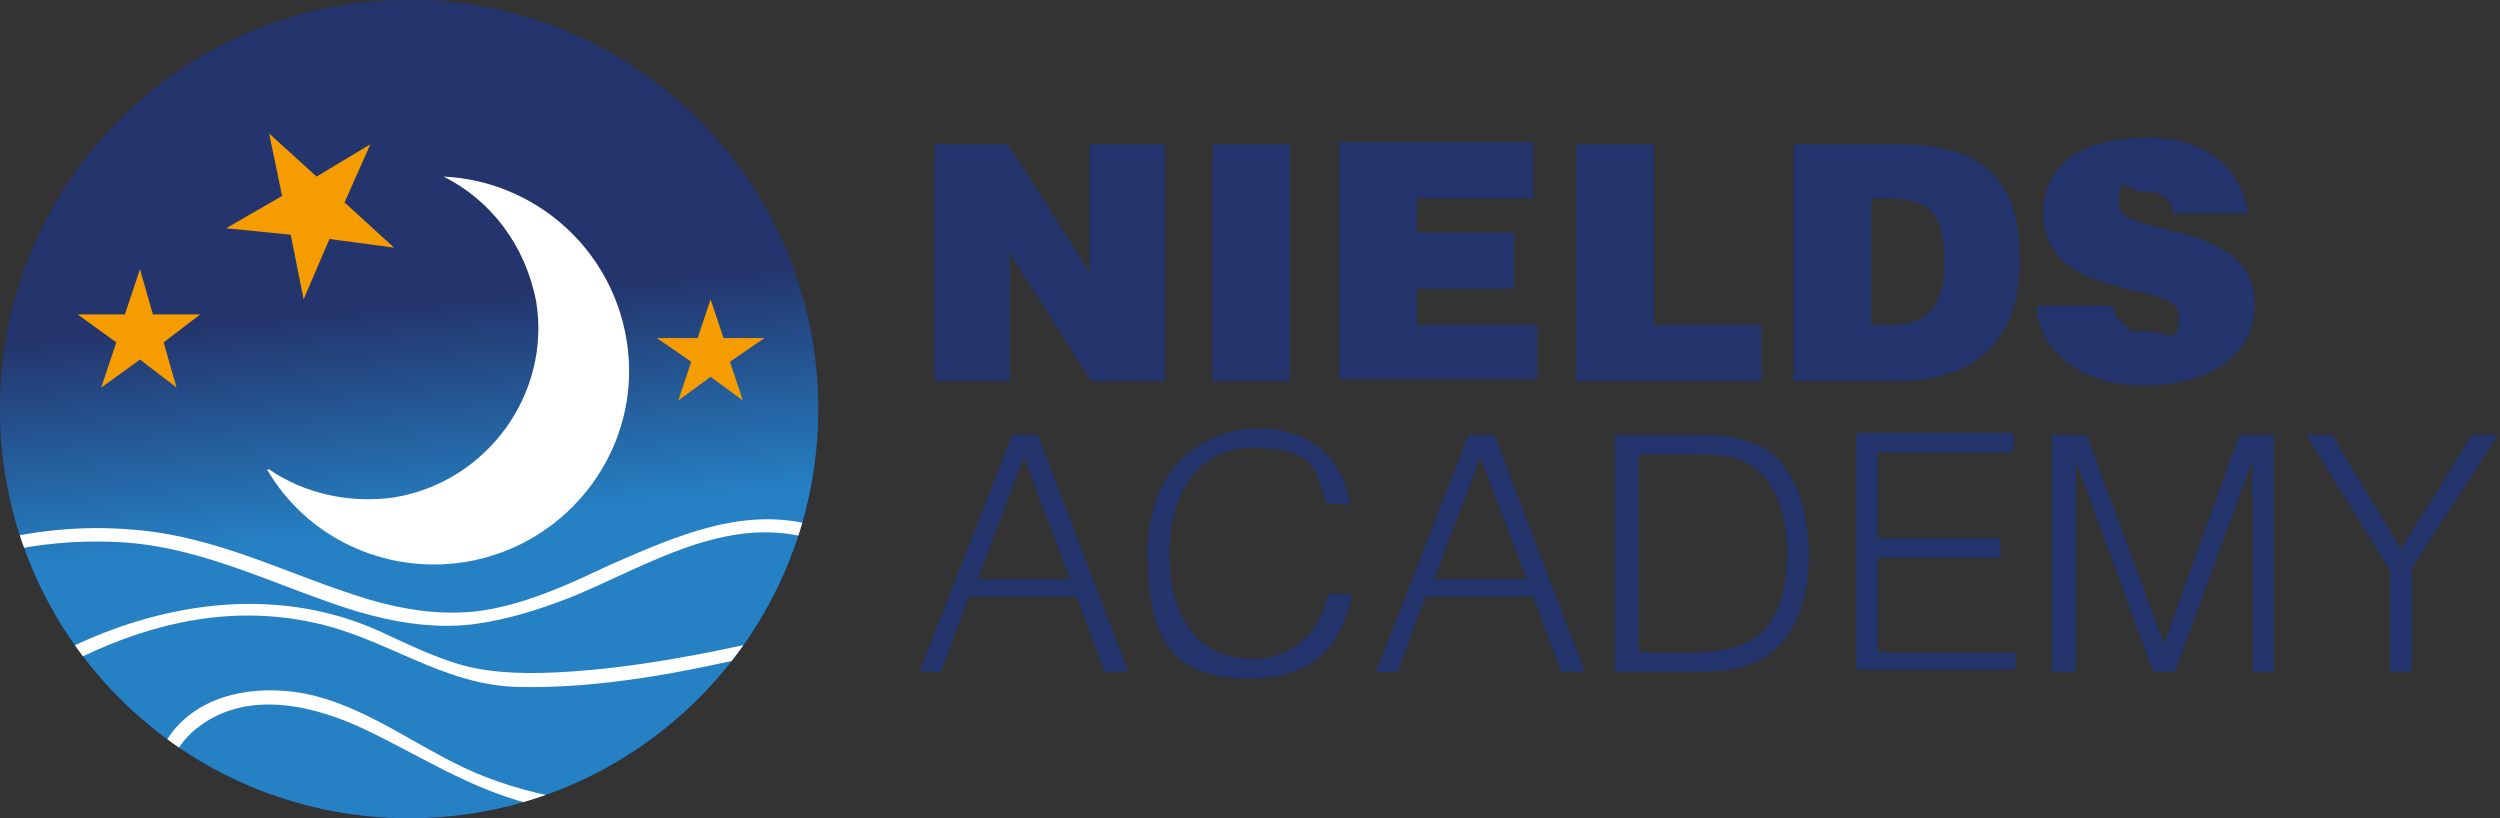 <svg xmlns="http://www.w3.org/2000/svg" xmlns:xlink="http://www.w3.org/1999/xlink" id="Layer_1" data-name="Layer 1" viewBox="0 0 116.1 38"><rect x="0" y="0" width="116.1" height="38" fill="#333333" stroke="none"/><defs><style>      .cls-1 {        clip-path: url(#clippath);      }      .cls-2 {        fill: none;      }      .cls-2, .cls-3, .cls-4, .cls-5, .cls-6 {        stroke-width: 0px;      }      .cls-3 {        fill: url(#linear-gradient);      }      .cls-4 {        fill: #f59c00;      }      .cls-5 {        fill: #fff;      }      .cls-6 {        fill: #24356d;      }    </style><clipPath id="clippath"><path class="cls-2" d="M0,19c0,10.5,8.5,19,19,19s19-8.5,19-19S29.5,0,19,0,0,8.5,0,19"></path></clipPath><linearGradient id="linear-gradient" x1="-659.2" y1="467.5" x2="-658.2" y2="467.5" gradientTransform="translate(-4840.4 6869.9) rotate(90) scale(10.4 -10.4)" gradientUnits="userSpaceOnUse"><stop offset="0" stop-color="#24356d"></stop><stop offset="0" stop-color="#24356d"></stop><stop offset="1" stop-color="#2581c4"></stop><stop offset="1" stop-color="#2581c4"></stop></linearGradient></defs><path class="cls-6" d="M38,19c0,10.5-8.5,19-19,19S0,29.5,0,19,8.5,0,19,0s19,8.5,19,19"></path><g class="cls-1"><rect class="cls-3" x="-1.8" y="-1.8" width="41.6" height="41.6" transform="translate(-1.8 2) rotate(-5.7)"></rect><path class="cls-5" d="M-11.9,33.5C-7.9,27.9-1,24.7,5.9,25.2c3.8.3,7.1,2.1,10.7,3.2,1.7.5,3.5.8,5.3.6,1.6-.2,3.2-.7,4.7-1.3,3.4-1.4,7.1-3.8,11-2.7.4.1.5-.5.2-.6-3.3-.9-6.4.5-9.4,1.8-1.7.8-3.4,1.6-5.2,2-2.1.5-4.2.2-6.2-.4-3.6-1.1-6.9-2.9-10.8-3.2-3.3-.3-6.7.3-9.8,1.6-3.5,1.5-6.5,3.9-8.7,7-.2.3.3.6.5.3"></path><path class="cls-5" d="M-5,36.6C.2,32.1,7,27.3,14.5,28.9c3.4.7,6,2.9,9.5,3,3.9.1,7.9-.7,11.7-1.6.4,0,.3-.7,0-.6-3.1.7-6.2,1.3-9.4,1.5-1.6.1-3.3.1-4.8-.3-1.4-.4-2.6-1-3.9-1.6-4.9-2.2-10.4-1.3-15,1.1-2.9,1.5-5.5,3.6-7.9,5.7-.3.3,0,.7.4.5"></path><path class="cls-5" d="M8.3,41.2c-.8-2.4-1.4-5.8,1-7.5,2.3-1.7,5.4-.9,7.7.2,2.5,1.2,4.8,2.7,7.5,3.4,2.7.7,5.4.8,8.1.4.4,0,.2-.6-.2-.6-3.3.5-6.7.2-9.8-1-2.9-1.1-5.4-3.3-8.5-3.9-2.2-.4-4.7,0-6.1,1.8-1.6,2.1-1.1,5-.3,7.3.1.4.7.2.6-.2"></path></g><path class="cls-5" d="M12.4,21.8c1.8,3.1,5.4,4.9,9.2,4.3,4.9-.8,8.3-5.4,7.5-10.3-.7-4.3-4.3-7.4-8.5-7.6,2.2,1.1,3.8,3.2,4.3,5.8.7,4.3-2.3,8.4-6.6,9.1-2.1.3-4.2-.2-5.8-1.3"></path><polygon class="cls-4" points="6.5 12.5 7.1 14.6 9.3 14.6 7.6 15.9 8.2 18 6.5 16.7 4.7 18 5.4 15.9 3.6 14.6 5.8 14.6 6.5 12.5"></polygon><polygon class="cls-4" points="33 13.9 33.6 15.7 35.5 15.7 33.9 16.8 34.5 18.6 33 17.5 31.5 18.6 32.1 16.8 30.5 15.7 32.4 15.7 33 13.9"></polygon><polygon class="cls-4" points="12.5 6.2 13.1 9.1 10.5 10.6 13.5 10.9 14.1 13.9 15.3 11.1 18.3 11.5 16 9.4 17.2 6.7 14.7 8.2 12.5 6.2"></polygon><g><path class="cls-6" d="M108.3,20.2h-1.2l3.9,6.3v4.7h1v-4.8l4-6.2h-1.2l-3.3,5.3-3.2-5.3ZM96.4,31.2v-9.8h0l3.6,9.8h1l3.6-9.8h0v9.8h1v-11h-1.6l-3.5,9.7h0l-3.6-9.7h-1.6v11h1ZM93.6,31.2v-.9h-6.4v-4.4h5.7v-.9h-5.7v-4h6.3v-.9h-7.3v11h7.5ZM76.1,21.1h2.5c.9,0,1.9,0,2.5.4,1.5.8,1.9,2.6,1.9,4.2s-.4,3.4-1.8,4.1c-.8.4-1.7.5-2.6.5h-2.5v-9.2ZM78.8,31.2c1.5,0,2.9-.2,3.9-1.3,1-1.1,1.3-2.7,1.3-4.2s-.4-3.6-1.8-4.7c-1-.7-2.2-.8-3.4-.8h-3.8v11h3.8ZM68.7,21.1l2.2,5.8h-4.3l2.2-5.8ZM64.9,31.2l1.3-3.5h5l1.3,3.5h1.1l-4.2-11h-1.2l-4.3,11h1.1ZM62.7,23.4c-.4-2.3-2-3.5-4.3-3.5s-5.1,1.6-5.1,5.8,1.3,5.8,4.7,5.8,4.3-1.8,4.8-3.9h-1.1c-.4,1.7-1.6,3-3.5,3-3,0-3.9-2.5-3.9-4.9s1.1-4.9,3.8-4.9,3,.7,3.5,2.6h1.1ZM47.5,21.1l2.2,5.8h-4.3l2.2-5.8ZM43.7,31.2l1.3-3.5h5l1.3,3.5h1.1l-4.2-11h-1.2l-4.3,11h1.1Z"></path><path class="cls-6" d="M104.4,9.9c-.3-1.9-1.7-3.5-4.7-3.5s-4.8,1.2-4.8,3.5c0,4.2,6.3,3.1,6.3,4.7s-.6.8-1.5.8-.7,0-1-.3c-.3-.2-.5-.5-.6-.9h-3.5c0,2,2,3.7,4.9,3.7s5.2-1.2,5.2-3.8c0-4-6.3-3-6.3-4.6s.4-.6,1.1-.6.7,0,.9.2c.3.1.5.4.5.8h3.4ZM88,17.7c3.5,0,5.8-1.6,5.8-5.7s-2.2-5.3-5.7-5.3h-4.8v11h4.7ZM86.9,9.2h.7c1.9,0,2.7.6,2.7,2.9s-.9,3-2.6,3h-.8v-5.9ZM81.8,17.7v-2.6h-5V6.7h-3.6v11h8.6ZM71.4,17.7v-2.6h-5.6v-1.7h4.5v-2.6h-4.5v-1.6h5.4v-2.6h-9v11h9.2ZM59.9,6.7h-3.6v11h3.6V6.7ZM46.8,6.7h-3.4v11h3.5v-6c-.1,0,3.8,6,3.8,6h3.4V6.7h-3.5v6c.1,0-3.8-6-3.8-6Z"></path></g></svg>